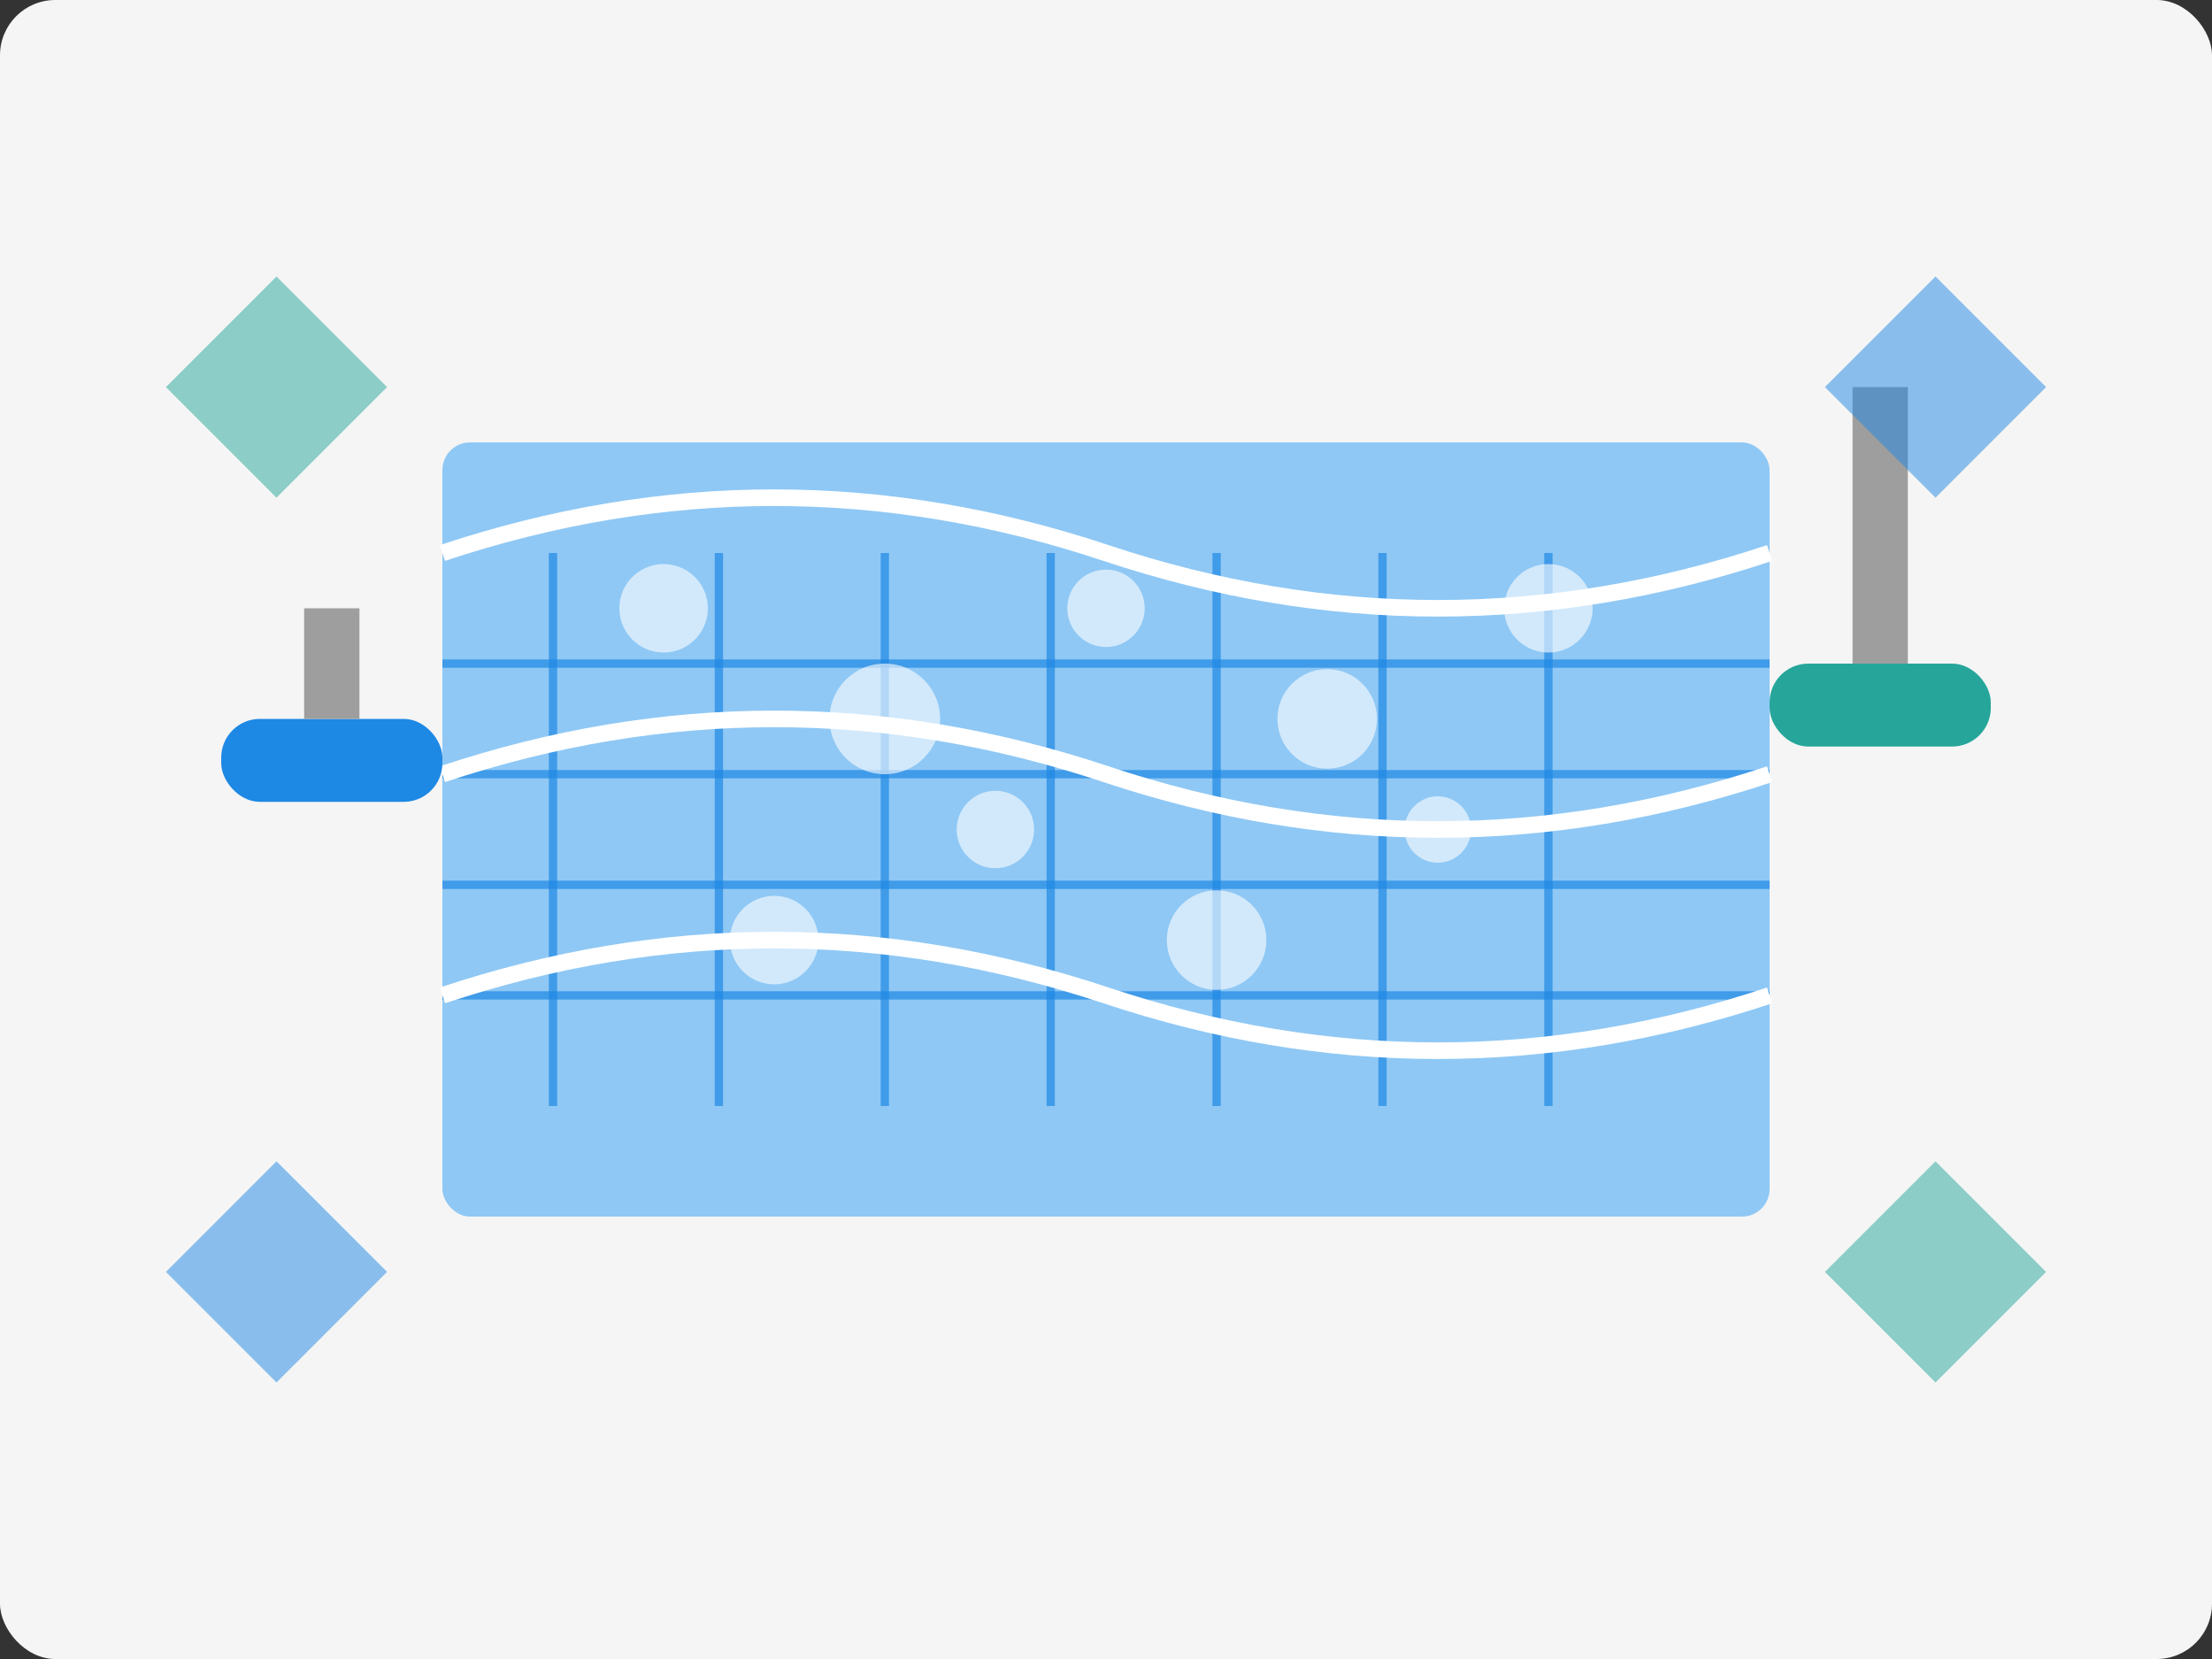 <svg xmlns="http://www.w3.org/2000/svg" width="400" height="300" viewBox="0 0 400 300">
  <rect x="0" y="0" width="400" height="300" fill="#333333" stroke="none"/>
  <!-- Background -->
  <rect width="400" height="300" rx="10" fill="#f5f5f5" />
  
  <!-- Abstract representation of a carpet -->
  <rect x="80" y="80" width="240" height="140" rx="5" fill="#64b5f6" opacity="0.7" />
  
  <!-- Pattern lines representing carpet fibers -->
  <g stroke="#1e88e5" stroke-width="1.5" stroke-opacity="0.7">
    <line x1="100" y1="100" x2="100" y2="200" />
    <line x1="130" y1="100" x2="130" y2="200" />
    <line x1="160" y1="100" x2="160" y2="200" />
    <line x1="190" y1="100" x2="190" y2="200" />
    <line x1="220" y1="100" x2="220" y2="200" />
    <line x1="250" y1="100" x2="250" y2="200" />
    <line x1="280" y1="100" x2="280" y2="200" />
    
    <line x1="80" y1="120" x2="320" y2="120" />
    <line x1="80" y1="140" x2="320" y2="140" />
    <line x1="80" y1="160" x2="320" y2="160" />
    <line x1="80" y1="180" x2="320" y2="180" />
  </g>
  
  <!-- Abstract cleaning wave patterns -->
  <path d="M80,100 Q140,80 200,100 T320,100" fill="none" stroke="#ffffff" stroke-width="3" />
  <path d="M80,140 Q140,120 200,140 T320,140" fill="none" stroke="#ffffff" stroke-width="3" />
  <path d="M80,180 Q140,160 200,180 T320,180" fill="none" stroke="#ffffff" stroke-width="3" />
  
  <!-- Cleaning bubbles/foam (abstract) -->
  <g fill="#ffffff" opacity="0.6">
    <circle cx="120" cy="110" r="8" />
    <circle cx="160" cy="130" r="10" />
    <circle cx="200" cy="110" r="7" />
    <circle cx="240" cy="130" r="9" />
    <circle cx="280" cy="110" r="8" />
    <circle cx="140" cy="170" r="8" />
    <circle cx="180" cy="150" r="7" />
    <circle cx="220" cy="170" r="9" />
    <circle cx="260" cy="150" r="6" />
  </g>
  
  <!-- Abstract cleaning equipment shape -->
  <g transform="translate(340, 150)">
    <rect x="-20" y="-30" width="40" height="15" rx="7" fill="#26a69a" />
    <rect x="-5" y="-80" width="10" height="50" fill="#9e9e9e" />
  </g>
  
  <g transform="translate(60, 150)">
    <rect x="-20" y="-20" width="40" height="15" rx="7" fill="#1e88e5" />
    <rect x="-5" y="-40" width="10" height="20" fill="#9e9e9e" />
  </g>
  
  <!-- Geometric accents -->
  <path d="M50,50 L70,70 L50,90 L30,70 Z" fill="#26a69a" opacity="0.5" />
  <path d="M350,50 L370,70 L350,90 L330,70 Z" fill="#1e88e5" opacity="0.5" />
  <path d="M50,210 L70,230 L50,250 L30,230 Z" fill="#1e88e5" opacity="0.5" />
  <path d="M350,210 L370,230 L350,250 L330,230 Z" fill="#26a69a" opacity="0.5" />
</svg>